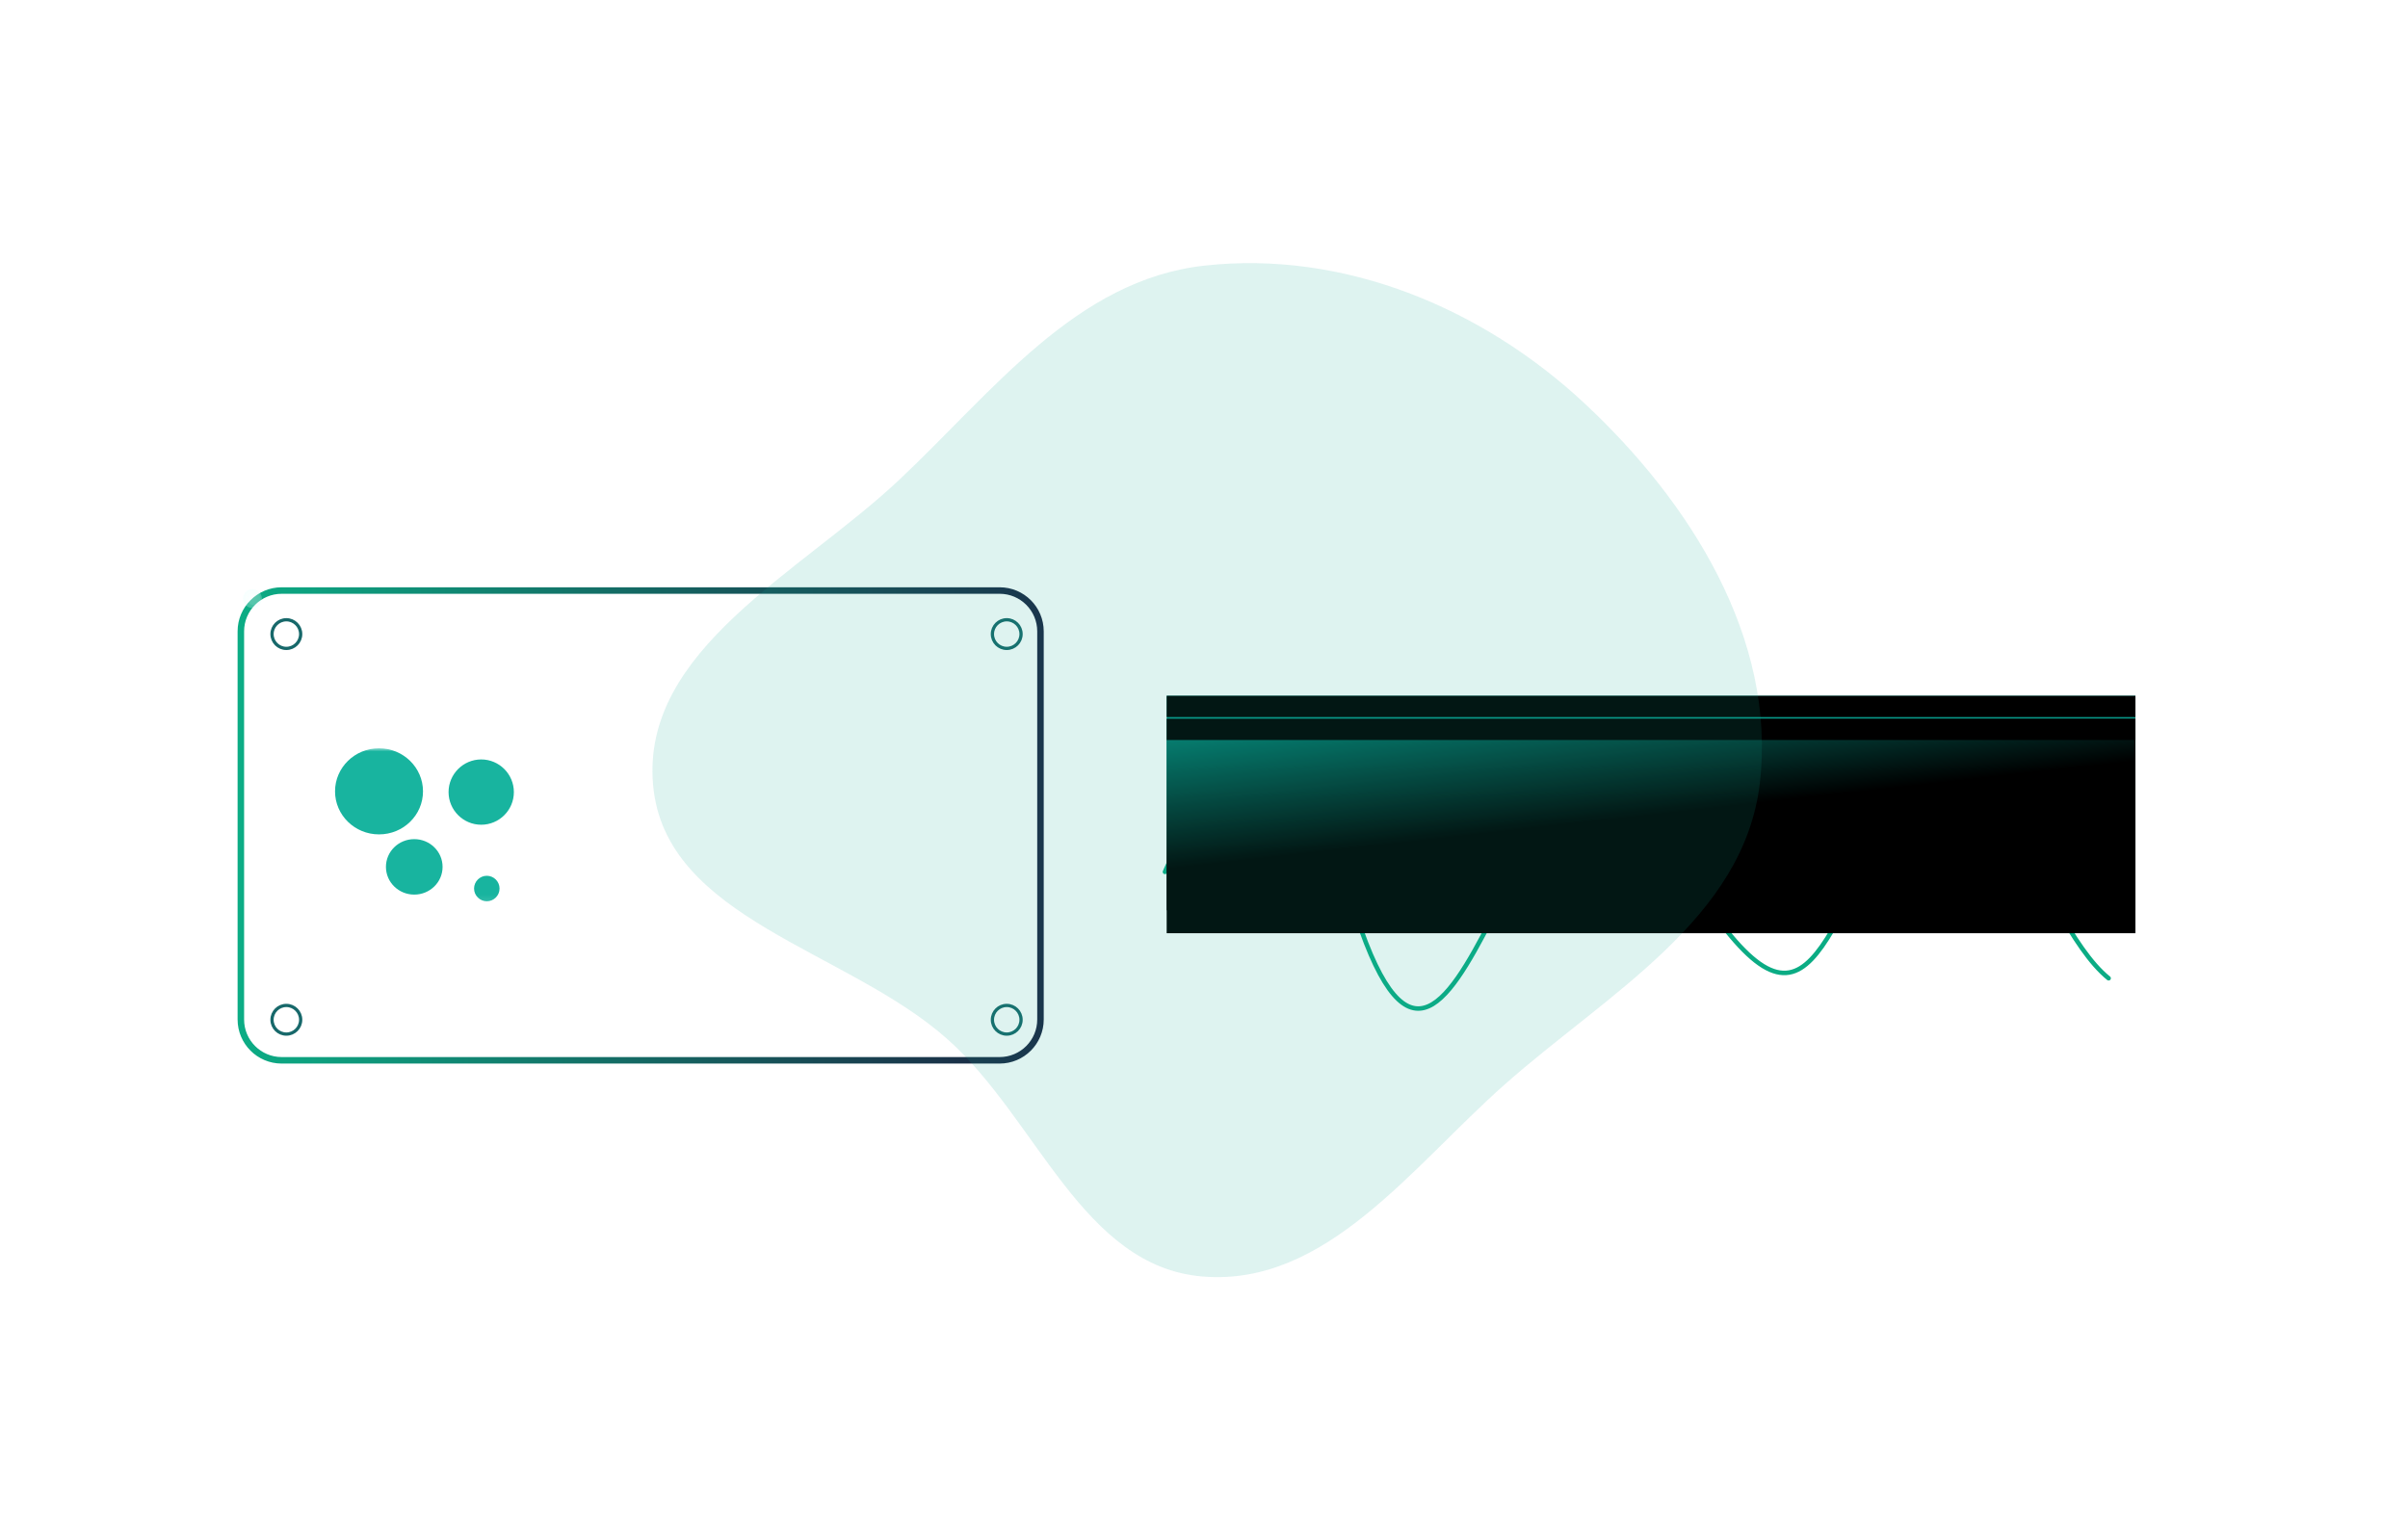 <svg width="370" height="236" viewBox="0 0 370 236" fill="none" xmlns="http://www.w3.org/2000/svg">
<path d="M153.603 90.757H43.279C39.816 90.757 37.008 93.565 37.008 97.029V156.683C37.008 160.146 39.816 162.954 43.279 162.954H153.603C157.066 162.954 159.874 160.146 159.874 156.683V97.029C159.874 93.565 157.066 90.757 153.603 90.757Z" stroke="url(#paint0_linear_1897_337156)" stroke-miterlimit="10"/>
<mask id="mask0_1897_337156" style="mask-type:luminance" maskUnits="userSpaceOnUse" x="51" y="115" width="94" height="24">
<path d="M144.903 115H51V138.895H144.903V115Z" fill="white"/>
</mask>
<g mask="url(#mask0_1897_337156)">
<path d="M142.452 122.602C142.452 122.282 142.363 121.975 142.196 121.694C142.03 121.412 141.8 121.182 141.505 120.977C141.211 120.772 140.865 120.619 140.481 120.503C140.085 120.388 139.675 120.337 139.227 120.337C138.805 120.337 138.408 120.388 138.05 120.503C137.679 120.606 137.359 120.772 137.09 120.99C136.821 121.207 136.603 121.476 136.45 121.796C136.296 122.116 136.219 122.487 136.219 122.909C136.219 123.485 136.347 123.946 136.616 124.279C136.885 124.612 137.218 124.893 137.614 125.098C138.011 125.303 138.446 125.469 138.907 125.597C139.368 125.725 139.803 125.866 140.2 126.007C140.597 126.16 140.929 126.352 141.198 126.57C141.467 126.8 141.595 127.107 141.595 127.504C141.595 127.671 141.569 127.85 141.518 128.029C141.467 128.208 141.364 128.374 141.224 128.528C141.083 128.682 140.878 128.81 140.622 128.912C140.366 129.014 140.046 129.066 139.662 129.066C139.176 129.066 138.779 128.989 138.446 128.835C138.114 128.682 137.845 128.502 137.64 128.298C137.435 128.093 137.282 127.875 137.192 127.658C137.103 127.44 137.051 127.261 137.051 127.12H135.874C135.874 127.453 135.951 127.786 136.104 128.106C136.258 128.426 136.501 128.707 136.821 128.963C137.141 129.219 137.538 129.424 137.999 129.565C138.459 129.718 138.997 129.795 139.611 129.795C140.725 129.795 141.556 129.552 142.12 129.066C142.683 128.579 142.964 127.939 142.964 127.146C142.964 126.57 142.824 126.109 142.555 125.751C142.286 125.405 141.94 125.124 141.531 124.906C141.121 124.701 140.673 124.522 140.2 124.394C139.726 124.266 139.278 124.125 138.869 123.985C138.459 123.844 138.114 123.665 137.845 123.46C137.576 123.255 137.435 122.961 137.435 122.589C137.435 122.436 137.461 122.27 137.525 122.09C137.589 121.911 137.691 121.758 137.832 121.604C137.973 121.45 138.165 121.322 138.408 121.22C138.651 121.118 138.946 121.066 139.317 121.066C139.688 121.066 139.995 121.118 140.251 121.22C140.52 121.322 140.737 121.45 140.917 121.604C141.096 121.758 141.224 121.924 141.313 122.103C141.403 122.282 141.441 122.449 141.441 122.615H142.465L142.452 122.602ZM131.087 127.466L127.964 120.542H126.326L130.371 129.462L129.411 131.817C129.308 132.099 129.167 132.316 128.988 132.483C128.809 132.649 128.617 132.739 128.387 132.739C128.169 132.739 127.964 132.675 127.76 132.547C127.555 132.419 127.401 132.24 127.299 131.996L126.505 133.494C126.736 133.699 126.992 133.852 127.26 133.942C127.542 134.044 127.798 134.083 128.041 134.083C128.374 134.083 128.668 133.993 128.924 133.827C129.18 133.66 129.398 133.443 129.59 133.161C129.782 132.892 129.948 132.585 130.102 132.252C130.243 131.92 130.383 131.587 130.511 131.267L134.888 120.516H134.005L131.164 127.44H131.087V127.466ZM123.523 125.085C123.523 124.241 123.434 123.562 123.255 123.037C123.075 122.513 122.845 122.103 122.551 121.822C122.256 121.527 121.936 121.335 121.591 121.233C121.245 121.13 120.9 121.079 120.58 121.079C120.26 121.079 119.914 121.13 119.569 121.233C119.223 121.335 118.903 121.527 118.596 121.822C118.301 122.116 118.058 122.513 117.879 123.037C117.687 123.562 117.598 124.241 117.598 125.085C117.598 125.93 117.687 126.595 117.879 127.12C118.071 127.645 118.301 128.054 118.596 128.336C118.89 128.63 119.21 128.822 119.569 128.925C119.914 129.027 120.26 129.078 120.58 129.078C120.9 129.078 121.245 129.027 121.591 128.925C121.936 128.822 122.256 128.63 122.551 128.336C122.845 128.042 123.075 127.645 123.255 127.12C123.434 126.595 123.523 125.917 123.523 125.085ZM125.238 125.085C125.238 125.712 125.136 126.314 124.918 126.877C124.701 127.453 124.394 127.952 123.984 128.387C123.575 128.822 123.088 129.168 122.525 129.411C121.949 129.667 121.309 129.795 120.605 129.795C119.901 129.795 119.223 129.667 118.647 129.411C118.058 129.155 117.572 128.81 117.162 128.374C116.753 127.939 116.446 127.44 116.228 126.864C116.011 126.288 115.895 125.7 115.895 125.085C115.895 124.471 116.011 123.857 116.228 123.293C116.446 122.717 116.766 122.218 117.162 121.783C117.572 121.348 118.058 121.002 118.647 120.746C119.236 120.491 119.889 120.363 120.605 120.363C121.322 120.363 121.962 120.491 122.525 120.746C123.101 121.002 123.587 121.348 123.984 121.783C124.394 122.218 124.701 122.717 124.918 123.293C125.136 123.869 125.238 124.471 125.238 125.085ZM113.169 116.933H111.633V129.578H113.169V116.933ZM106.066 117.688C106.066 117.956 106.168 118.187 106.36 118.379C106.552 118.571 106.783 118.673 107.052 118.673C107.32 118.673 107.551 118.571 107.743 118.379C107.935 118.187 108.037 117.956 108.037 117.688C108.037 117.419 107.935 117.189 107.743 116.997C107.551 116.805 107.32 116.702 107.052 116.702C106.783 116.702 106.552 116.805 106.36 116.997C106.168 117.189 106.066 117.419 106.066 117.688ZM106.284 120.542V129.578H107.819V120.542H106.284ZM99.846 125.047H94.33L96.928 118.955H97.005L99.846 125.047ZM100.23 125.853L101.971 129.578H103.724L97.837 116.933H96.928L91.578 129.578H92.41L93.997 125.853H100.23Z" fill="white"/>
<path fill-rule="evenodd" clip-rule="evenodd" d="M64.996 121.617C64.996 125.277 61.975 128.234 58.238 128.234C54.501 128.234 51.48 125.264 51.48 121.617C51.48 117.969 54.501 115 58.238 115C61.975 115 64.996 117.969 64.996 121.617Z" fill="#18B49F"/>
<path fill-rule="evenodd" clip-rule="evenodd" d="M68.004 133.225C68.004 135.58 66.058 137.487 63.652 137.487C61.246 137.487 59.301 135.58 59.301 133.225C59.301 130.87 61.246 128.963 63.652 128.963C66.058 128.963 68.004 130.87 68.004 133.225Z" fill="#18B49F"/>
<path fill-rule="evenodd" clip-rule="evenodd" d="M76.758 136.553C76.758 137.641 75.875 138.511 74.8 138.511C73.725 138.511 72.842 137.628 72.842 136.553C72.842 135.478 73.725 134.594 74.8 134.594C75.875 134.594 76.758 135.478 76.758 136.553Z" fill="#18B49F"/>
<path fill-rule="evenodd" clip-rule="evenodd" d="M78.958 121.732C78.958 124.509 76.705 126.749 73.941 126.749C71.176 126.749 68.924 124.497 68.924 121.732C68.924 118.968 71.176 116.715 73.941 116.715C76.705 116.715 78.958 118.968 78.958 121.732Z" fill="#18B49F"/>
<path d="M85.268 115V138.524" stroke="white" stroke-width="0.05" stroke-miterlimit="22.93"/>
<path d="M145.14 137.909V136.348C145.14 136.348 145.14 136.207 145.127 136.105C145.127 136.002 145.089 135.9 145.038 135.81C144.987 135.708 144.897 135.631 144.782 135.554C144.667 135.478 144.5 135.452 144.295 135.452C144.206 135.452 144.103 135.465 143.975 135.503C143.86 135.542 143.745 135.618 143.63 135.734L143.553 135.81H143.527V135.503H143.118V137.909H143.527V136.425C143.527 136.297 143.54 136.194 143.579 136.105C143.617 136.015 143.668 135.938 143.72 135.874C143.784 135.81 143.847 135.772 143.924 135.734C144.001 135.708 144.078 135.695 144.167 135.695C144.308 135.695 144.411 135.721 144.475 135.772C144.551 135.823 144.603 135.887 144.641 135.951C144.679 136.028 144.692 136.092 144.705 136.169C144.705 136.246 144.705 136.297 144.705 136.322V137.909H145.115H145.14ZM142.043 136.706C142.043 136.476 142.017 136.297 141.966 136.156C141.915 136.015 141.851 135.913 141.774 135.836C141.697 135.759 141.608 135.708 141.518 135.682C141.429 135.657 141.339 135.644 141.249 135.644C141.16 135.644 141.07 135.657 140.981 135.682C140.891 135.708 140.801 135.759 140.725 135.836C140.648 135.913 140.584 136.015 140.533 136.156C140.481 136.297 140.456 136.476 140.456 136.706C140.456 136.937 140.481 137.103 140.533 137.244C140.584 137.385 140.648 137.487 140.725 137.564C140.801 137.641 140.891 137.692 140.981 137.717C141.07 137.743 141.16 137.756 141.249 137.756C141.339 137.756 141.429 137.743 141.518 137.717C141.608 137.692 141.697 137.641 141.774 137.564C141.851 137.487 141.915 137.385 141.966 137.244C142.017 137.103 142.043 136.924 142.043 136.706ZM142.504 136.706C142.504 136.873 142.478 137.039 142.414 137.18C142.35 137.333 142.273 137.461 142.171 137.577C142.068 137.692 141.928 137.781 141.787 137.845C141.633 137.909 141.467 137.948 141.275 137.948C141.083 137.948 140.904 137.909 140.75 137.845C140.597 137.781 140.469 137.679 140.353 137.564C140.251 137.449 140.161 137.308 140.097 137.167C140.034 137.013 140.008 136.86 140.008 136.693C140.008 136.527 140.034 136.361 140.097 136.22C140.161 136.066 140.238 135.938 140.353 135.823C140.456 135.708 140.597 135.618 140.75 135.542C140.904 135.478 141.083 135.439 141.275 135.439C141.467 135.439 141.633 135.478 141.787 135.542C141.94 135.606 142.068 135.708 142.171 135.823C142.273 135.938 142.363 136.079 142.414 136.22C142.465 136.373 142.504 136.527 142.504 136.693V136.706ZM138.766 134.735C138.766 134.812 138.792 134.863 138.843 134.914C138.894 134.966 138.958 134.991 139.022 134.991C139.086 134.991 139.15 134.966 139.202 134.914C139.253 134.863 139.278 134.799 139.278 134.735C139.278 134.671 139.253 134.607 139.202 134.556C139.15 134.505 139.086 134.479 139.022 134.479C138.958 134.479 138.894 134.505 138.843 134.556C138.792 134.607 138.766 134.671 138.766 134.735ZM138.83 135.49V137.897H139.24V135.49H138.83ZM136.629 135.682V135.49H137.051V134.748H137.461V135.49H138.05V135.682H137.461V137.282C137.461 137.282 137.461 137.359 137.461 137.41C137.461 137.461 137.474 137.513 137.487 137.551C137.499 137.589 137.525 137.628 137.563 137.653C137.602 137.679 137.64 137.692 137.704 137.692C137.781 137.692 137.845 137.666 137.896 137.602C137.947 137.538 137.986 137.487 138.024 137.41L138.255 137.641C138.101 137.794 137.922 137.871 137.717 137.871C137.627 137.871 137.551 137.858 137.474 137.833C137.397 137.807 137.32 137.756 137.256 137.705C137.192 137.641 137.141 137.564 137.103 137.474C137.064 137.385 137.051 137.269 137.051 137.141V135.657H136.629V135.682ZM135.708 136.949C135.708 136.949 135.669 136.86 135.644 136.809C135.618 136.757 135.58 136.706 135.528 136.655C135.477 136.604 135.426 136.565 135.349 136.527C135.285 136.489 135.196 136.476 135.106 136.476C135.017 136.476 134.927 136.489 134.85 136.527C134.773 136.565 134.709 136.617 134.658 136.668C134.607 136.732 134.569 136.796 134.53 136.873C134.505 136.949 134.492 137.039 134.492 137.129C134.492 137.231 134.505 137.321 134.543 137.397C134.581 137.474 134.633 137.538 134.684 137.589C134.735 137.641 134.812 137.679 134.876 137.705C134.94 137.73 135.016 137.743 135.08 137.743C135.144 137.743 135.208 137.743 135.26 137.705C135.324 137.679 135.388 137.653 135.439 137.615C135.49 137.577 135.541 137.525 135.592 137.474C135.644 137.423 135.669 137.359 135.708 137.295V136.924V136.949ZM135.144 135.439C135.375 135.439 135.567 135.478 135.695 135.542C135.823 135.606 135.912 135.695 135.976 135.798C136.04 135.9 136.066 136.028 136.079 136.169C136.079 136.31 136.092 136.45 136.092 136.591V137.909H135.708V137.679C135.618 137.769 135.49 137.845 135.349 137.897C135.208 137.948 135.055 137.973 134.914 137.973C134.773 137.973 134.658 137.948 134.543 137.897C134.441 137.845 134.351 137.781 134.274 137.705C134.197 137.628 134.146 137.538 134.121 137.449C134.082 137.346 134.069 137.257 134.069 137.154C134.069 137.052 134.095 136.949 134.133 136.847C134.172 136.745 134.223 136.655 134.313 136.565C134.389 136.489 134.479 136.412 134.594 136.361C134.709 136.31 134.837 136.284 134.978 136.284C135.119 136.284 135.26 136.31 135.388 136.374C135.516 136.425 135.618 136.514 135.708 136.617V136.412C135.708 136.143 135.669 135.951 135.592 135.823C135.516 135.695 135.375 135.631 135.157 135.631C135.068 135.631 134.991 135.631 134.927 135.67C134.863 135.695 134.799 135.721 134.748 135.759C134.697 135.798 134.645 135.849 134.607 135.913C134.556 135.977 134.517 136.041 134.466 136.118L134.21 135.862C134.21 135.862 134.3 135.759 134.351 135.721C134.402 135.67 134.466 135.631 134.53 135.593C134.607 135.554 134.684 135.529 134.786 135.503C134.889 135.478 135.004 135.465 135.144 135.465V135.439ZM131.523 135.49L132.521 137.897H132.815L133.788 135.49H133.557L132.777 137.423H132.751L131.945 135.49H131.523ZM130.716 136.706C130.716 136.476 130.691 136.297 130.639 136.156C130.588 136.015 130.524 135.913 130.447 135.836C130.371 135.759 130.281 135.708 130.191 135.682C130.102 135.657 130.012 135.644 129.923 135.644C129.833 135.644 129.743 135.657 129.654 135.682C129.564 135.708 129.475 135.759 129.398 135.836C129.321 135.913 129.257 136.015 129.206 136.156C129.155 136.297 129.129 136.476 129.129 136.706C129.129 136.937 129.155 137.103 129.206 137.244C129.257 137.385 129.321 137.487 129.398 137.564C129.475 137.641 129.564 137.692 129.654 137.717C129.743 137.743 129.833 137.756 129.923 137.756C130.012 137.756 130.102 137.743 130.191 137.717C130.281 137.692 130.371 137.641 130.447 137.564C130.524 137.487 130.588 137.385 130.639 137.244C130.691 137.103 130.716 136.924 130.716 136.706ZM131.177 136.706C131.177 136.873 131.151 137.039 131.087 137.18C131.036 137.333 130.947 137.461 130.844 137.577C130.742 137.692 130.601 137.781 130.447 137.845C130.294 137.909 130.127 137.948 129.935 137.948C129.743 137.948 129.564 137.909 129.411 137.845C129.257 137.781 129.129 137.679 129.014 137.564C128.912 137.449 128.822 137.308 128.758 137.167C128.694 137.013 128.668 136.86 128.668 136.693C128.668 136.527 128.694 136.361 128.758 136.22C128.822 136.066 128.899 135.938 129.014 135.823C129.116 135.708 129.257 135.618 129.411 135.542C129.564 135.478 129.743 135.439 129.935 135.439C130.127 135.439 130.294 135.478 130.447 135.542C130.601 135.606 130.729 135.708 130.844 135.823C130.947 135.938 131.036 136.079 131.087 136.22C131.151 136.373 131.177 136.527 131.177 136.693V136.706ZM128.041 137.909V136.348C128.041 136.348 128.041 136.207 128.028 136.105C128.028 136.002 127.99 135.9 127.939 135.81C127.888 135.708 127.798 135.631 127.683 135.554C127.568 135.478 127.401 135.452 127.197 135.452C127.107 135.452 127.005 135.465 126.889 135.503C126.774 135.542 126.659 135.618 126.544 135.734L126.467 135.81H126.441V135.503H126.032V137.909H126.441V136.425C126.441 136.297 126.454 136.194 126.493 136.105C126.531 136.015 126.582 135.938 126.633 135.874C126.697 135.81 126.761 135.772 126.838 135.734C126.915 135.708 126.992 135.695 127.081 135.695C127.222 135.695 127.325 135.721 127.401 135.772C127.478 135.823 127.529 135.887 127.568 135.951C127.606 136.028 127.619 136.092 127.632 136.169C127.632 136.246 127.632 136.297 127.632 136.322V137.909H128.041ZM125.238 137.909V136.348C125.238 136.348 125.238 136.207 125.226 136.105C125.226 136.002 125.187 135.9 125.136 135.81C125.085 135.708 124.995 135.631 124.88 135.554C124.765 135.478 124.598 135.452 124.394 135.452C124.304 135.452 124.202 135.465 124.086 135.503C123.971 135.542 123.856 135.618 123.741 135.734L123.664 135.81H123.639V135.503H123.229V137.909H123.639V136.425C123.639 136.297 123.651 136.194 123.69 136.105C123.728 136.015 123.779 135.938 123.831 135.874C123.895 135.81 123.959 135.772 124.035 135.734C124.112 135.708 124.189 135.695 124.279 135.695C124.419 135.695 124.522 135.721 124.586 135.772C124.662 135.823 124.714 135.887 124.752 135.951C124.79 136.028 124.803 136.092 124.816 136.169C124.816 136.246 124.816 136.297 124.816 136.322V137.909H125.226H125.238ZM121.642 134.531V137.897H122.077V134.531H121.642ZM117.572 135.49V135.682H117.994V137.897H118.404V135.682H118.993V135.49H118.404V135.081C118.404 135.081 118.404 134.991 118.404 134.94C118.404 134.889 118.417 134.838 118.43 134.786C118.442 134.735 118.468 134.697 118.506 134.671C118.545 134.633 118.583 134.62 118.647 134.62C118.724 134.62 118.788 134.658 118.839 134.722C118.89 134.786 118.929 134.85 118.967 134.914L119.185 134.684C119.108 134.607 119.031 134.543 118.942 134.505C118.865 134.466 118.762 134.441 118.66 134.441C118.57 134.441 118.494 134.454 118.417 134.479C118.34 134.505 118.263 134.556 118.199 134.607C118.135 134.671 118.084 134.748 118.046 134.838C118.007 134.927 117.982 135.042 117.982 135.17V135.465H117.559L117.572 135.49ZM116.727 136.706C116.727 136.476 116.702 136.297 116.651 136.156C116.599 136.015 116.535 135.913 116.459 135.836C116.382 135.759 116.292 135.708 116.203 135.682C116.113 135.657 116.023 135.644 115.934 135.644C115.844 135.644 115.755 135.657 115.665 135.682C115.576 135.708 115.486 135.759 115.409 135.836C115.332 135.913 115.268 136.015 115.217 136.156C115.166 136.297 115.14 136.476 115.14 136.706C115.14 136.937 115.166 137.103 115.217 137.244C115.268 137.385 115.332 137.487 115.409 137.564C115.486 137.641 115.576 137.692 115.665 137.717C115.755 137.743 115.844 137.756 115.934 137.756C116.023 137.756 116.113 137.743 116.203 137.717C116.292 137.692 116.382 137.641 116.459 137.564C116.535 137.487 116.599 137.385 116.651 137.244C116.702 137.103 116.727 136.924 116.727 136.706ZM117.188 136.706C117.188 136.873 117.163 137.039 117.099 137.18C117.035 137.333 116.958 137.461 116.855 137.577C116.753 137.692 116.612 137.781 116.471 137.845C116.318 137.909 116.151 137.948 115.959 137.948C115.767 137.948 115.588 137.909 115.435 137.845C115.281 137.781 115.153 137.679 115.038 137.564C114.936 137.449 114.846 137.308 114.782 137.167C114.718 137.013 114.692 136.86 114.692 136.693C114.692 136.527 114.718 136.361 114.782 136.22C114.846 136.066 114.923 135.938 115.038 135.823C115.14 135.708 115.281 135.618 115.435 135.542C115.588 135.478 115.767 135.439 115.959 135.439C116.151 135.439 116.318 135.478 116.471 135.542C116.625 135.606 116.753 135.708 116.855 135.823C116.958 135.938 117.047 136.079 117.099 136.22C117.163 136.373 117.188 136.527 117.188 136.693V136.706ZM111.109 135.682V135.49H111.531V134.748H111.941V135.49H112.529V135.682H111.941V137.282C111.941 137.282 111.941 137.359 111.941 137.41C111.941 137.461 111.941 137.513 111.966 137.551C111.979 137.589 112.005 137.628 112.043 137.653C112.081 137.679 112.12 137.692 112.184 137.692C112.261 137.692 112.325 137.666 112.376 137.602C112.427 137.538 112.465 137.487 112.504 137.41L112.734 137.641C112.581 137.794 112.401 137.871 112.197 137.871C112.107 137.871 112.03 137.858 111.953 137.833C111.877 137.807 111.8 137.756 111.736 137.705C111.672 137.641 111.621 137.564 111.582 137.474C111.544 137.385 111.518 137.269 111.518 137.141V135.657H111.096L111.109 135.682ZM110.558 137.909V136.348C110.558 136.348 110.558 136.207 110.546 136.105C110.546 136.002 110.507 135.9 110.456 135.81C110.405 135.708 110.315 135.631 110.2 135.554C110.085 135.478 109.919 135.452 109.714 135.452C109.624 135.452 109.522 135.465 109.407 135.503C109.291 135.542 109.176 135.618 109.061 135.734L108.984 135.81H108.959V135.503H108.549V137.909H108.959V136.425C108.959 136.297 108.971 136.194 109.01 136.105C109.048 136.015 109.099 135.938 109.151 135.874C109.215 135.81 109.279 135.772 109.355 135.734C109.432 135.708 109.509 135.695 109.599 135.695C109.739 135.695 109.842 135.721 109.906 135.772C109.983 135.823 110.034 135.887 110.072 135.951C110.111 136.028 110.123 136.092 110.136 136.169C110.136 136.246 110.136 136.297 110.136 136.322V137.909H110.546H110.558ZM107.461 136.706C107.461 136.476 107.436 136.297 107.384 136.156C107.333 136.015 107.269 135.913 107.192 135.836C107.116 135.759 107.026 135.708 106.936 135.682C106.847 135.657 106.757 135.644 106.668 135.644C106.578 135.644 106.489 135.657 106.399 135.682C106.309 135.708 106.22 135.759 106.143 135.836C106.066 135.913 106.002 136.015 105.951 136.156C105.9 136.297 105.874 136.476 105.874 136.706C105.874 136.937 105.9 137.103 105.951 137.244C106.002 137.385 106.066 137.487 106.143 137.564C106.22 137.641 106.309 137.692 106.399 137.717C106.489 137.743 106.578 137.756 106.668 137.756C106.757 137.756 106.847 137.743 106.936 137.717C107.026 137.692 107.116 137.641 107.192 137.564C107.269 137.487 107.333 137.385 107.384 137.244C107.436 137.103 107.461 136.924 107.461 136.706ZM107.922 136.706C107.922 136.873 107.896 137.039 107.832 137.18C107.768 137.333 107.692 137.461 107.589 137.577C107.487 137.692 107.346 137.781 107.205 137.845C107.052 137.909 106.885 137.948 106.693 137.948C106.501 137.948 106.322 137.909 106.169 137.845C106.015 137.781 105.887 137.679 105.772 137.564C105.669 137.449 105.58 137.308 105.516 137.167C105.452 137.013 105.426 136.86 105.426 136.693C105.426 136.527 105.452 136.361 105.516 136.22C105.58 136.066 105.657 135.938 105.772 135.823C105.874 135.708 106.015 135.618 106.169 135.542C106.322 135.478 106.501 135.439 106.693 135.439C106.885 135.439 107.052 135.478 107.205 135.542C107.359 135.606 107.487 135.708 107.589 135.823C107.692 135.938 107.781 136.079 107.832 136.22C107.896 136.373 107.922 136.527 107.922 136.693V136.706ZM103.724 135.49V137.897H104.134V136.437C104.134 136.31 104.146 136.194 104.185 136.105C104.21 136.015 104.249 135.938 104.3 135.887C104.351 135.823 104.402 135.785 104.454 135.759C104.518 135.734 104.569 135.721 104.62 135.721C104.697 135.721 104.761 135.746 104.825 135.798C104.889 135.849 104.927 135.887 104.966 135.938L105.132 135.644C105.132 135.644 105.068 135.567 105.03 135.542C104.991 135.516 104.953 135.49 104.914 135.478C104.876 135.465 104.838 135.452 104.799 135.452C104.761 135.452 104.735 135.452 104.722 135.452C104.582 135.452 104.479 135.49 104.39 135.567C104.3 135.644 104.223 135.746 104.172 135.9H104.146V135.516H103.737L103.724 135.49ZM101.74 135.49V135.682H102.163V137.897H102.572V135.682H103.161V135.49H102.572V135.081C102.572 135.081 102.572 134.991 102.572 134.94C102.572 134.889 102.572 134.838 102.598 134.786C102.611 134.735 102.636 134.697 102.675 134.671C102.713 134.633 102.751 134.62 102.815 134.62C102.892 134.62 102.956 134.658 103.007 134.722C103.059 134.786 103.097 134.85 103.135 134.914L103.353 134.684C103.276 134.607 103.199 134.543 103.11 134.505C103.033 134.466 102.931 134.441 102.828 134.441C102.739 134.441 102.662 134.454 102.585 134.479C102.508 134.505 102.431 134.556 102.367 134.607C102.303 134.671 102.252 134.748 102.214 134.838C102.175 134.927 102.15 135.042 102.15 135.17V135.465H101.727L101.74 135.49ZM99.526 136.617C99.526 136.489 99.539 136.361 99.564 136.246C99.59 136.13 99.629 136.015 99.692 135.926C99.756 135.836 99.82 135.759 99.91 135.708C100 135.657 100.102 135.618 100.217 135.618C100.448 135.618 100.627 135.708 100.755 135.887C100.883 136.066 100.947 136.31 100.947 136.617H99.539H99.526ZM101.356 136.809V136.706C101.356 136.489 101.331 136.309 101.267 136.143C101.203 135.99 101.126 135.862 101.024 135.759C100.921 135.657 100.793 135.58 100.665 135.529C100.524 135.478 100.384 135.452 100.23 135.452C100.064 135.452 99.91 135.478 99.782 135.542C99.654 135.606 99.526 135.682 99.424 135.785C99.321 135.887 99.245 136.028 99.181 136.169C99.117 136.322 99.091 136.489 99.091 136.681C99.091 136.847 99.117 137.001 99.168 137.154C99.219 137.308 99.296 137.449 99.398 137.564C99.501 137.679 99.629 137.781 99.782 137.858C99.936 137.935 100.128 137.961 100.332 137.961C100.537 137.961 100.729 137.922 100.896 137.858C101.075 137.781 101.216 137.679 101.344 137.551L101.19 137.397C101.126 137.461 101.062 137.513 100.998 137.551C100.934 137.602 100.883 137.641 100.819 137.666C100.755 137.705 100.691 137.717 100.627 137.743C100.563 137.756 100.486 137.769 100.409 137.769C100.32 137.769 100.23 137.756 100.128 137.73C100.025 137.705 99.936 137.653 99.846 137.589C99.757 137.513 99.692 137.423 99.629 137.295C99.564 137.167 99.539 137.013 99.539 136.809H101.369H101.356ZM97.376 135.49V137.897H97.785V136.437C97.785 136.31 97.798 136.194 97.837 136.105C97.862 136.015 97.901 135.938 97.952 135.887C98.003 135.823 98.054 135.785 98.105 135.759C98.169 135.734 98.221 135.721 98.272 135.721C98.349 135.721 98.413 135.746 98.477 135.798C98.541 135.849 98.579 135.887 98.617 135.938L98.784 135.644C98.784 135.644 98.72 135.567 98.681 135.542C98.643 135.516 98.605 135.49 98.566 135.478C98.528 135.465 98.489 135.452 98.451 135.452C98.413 135.452 98.387 135.452 98.374 135.452C98.234 135.452 98.131 135.49 98.041 135.567C97.952 135.644 97.875 135.746 97.824 135.9H97.798V135.516H97.389L97.376 135.49ZM96.288 136.706C96.288 136.476 96.263 136.297 96.211 136.156C96.16 136.015 96.096 135.913 96.019 135.836C95.942 135.759 95.853 135.708 95.763 135.682C95.674 135.657 95.584 135.644 95.495 135.644C95.405 135.644 95.315 135.657 95.226 135.682C95.136 135.708 95.047 135.759 94.97 135.836C94.893 135.913 94.829 136.015 94.778 136.156C94.727 136.297 94.701 136.476 94.701 136.706C94.701 136.937 94.727 137.103 94.778 137.244C94.829 137.385 94.893 137.487 94.97 137.564C95.047 137.641 95.136 137.692 95.226 137.717C95.315 137.743 95.405 137.756 95.495 137.756C95.584 137.756 95.674 137.743 95.763 137.717C95.853 137.692 95.942 137.641 96.019 137.564C96.096 137.487 96.16 137.385 96.211 137.244C96.263 137.103 96.288 136.924 96.288 136.706ZM96.749 136.706C96.749 136.873 96.723 137.039 96.659 137.18C96.595 137.333 96.518 137.461 96.416 137.577C96.314 137.692 96.173 137.781 96.032 137.845C95.879 137.909 95.712 137.948 95.52 137.948C95.328 137.948 95.149 137.909 94.995 137.845C94.842 137.781 94.714 137.679 94.599 137.564C94.496 137.449 94.407 137.308 94.343 137.167C94.279 137.013 94.253 136.86 94.253 136.693C94.253 136.527 94.279 136.361 94.343 136.22C94.407 136.066 94.484 135.938 94.599 135.823C94.701 135.708 94.842 135.618 94.995 135.542C95.149 135.478 95.328 135.439 95.52 135.439C95.712 135.439 95.879 135.478 96.032 135.542C96.186 135.606 96.314 135.708 96.416 135.823C96.518 135.938 96.608 136.079 96.659 136.22C96.723 136.373 96.749 136.527 96.749 136.693V136.706ZM91.693 134.531V137.897H92.129V136.22H93.626V136.002H92.129V134.799H93.869V134.531H91.693Z" fill="white"/>
</g>
<path d="M43.998 158.923C45.214 158.923 46.2 157.938 46.2 156.722C46.2 155.506 45.214 154.521 43.998 154.521C42.782 154.521 41.797 155.506 41.797 156.722C41.797 157.938 42.782 158.923 43.998 158.923Z" stroke="#17686A" stroke-width="0.5" stroke-miterlimit="10"/>
<path d="M43.998 99.65C45.214 99.65 46.2 98.664 46.2 97.449C46.2 96.233 45.214 95.247 43.998 95.247C42.782 95.247 41.797 96.233 41.797 97.449C41.797 98.664 42.782 99.65 43.998 99.65Z" stroke="#17686A" stroke-width="0.5" stroke-miterlimit="10"/>
<path d="M154.69 158.923C155.905 158.923 156.891 157.938 156.891 156.722C156.891 155.506 155.905 154.521 154.69 154.521C153.474 154.521 152.488 155.506 152.488 156.722C152.488 157.938 153.474 158.923 154.69 158.923Z" stroke="#17686A" stroke-width="0.5" stroke-miterlimit="10"/>
<path d="M154.69 99.65C155.905 99.65 156.891 98.664 156.891 97.449C156.891 96.233 155.905 95.247 154.69 95.247C153.474 95.247 152.488 96.233 152.488 97.449C152.488 98.664 153.474 99.65 154.69 99.65Z" stroke="#17686A" stroke-width="0.5" stroke-miterlimit="10"/>
<g opacity="0.1" filter="url(#filter0_f_1897_337156)">
<path d="M40 92C40 92.558 39.547 93 39 93C38.453 93 38 92.547 38 92C38 91.453 38.453 91 39 91C39.547 91 40 91.453 40 92Z" fill="url(#paint1_radial_1897_337156)"/>
</g>
<g opacity="0.26" filter="url(#filter1_f_1897_337156)">
<path d="M40.24 92C40.24 92.81 39.583 93.451 38.789 93.451C37.995 93.451 37.338 92.794 37.338 92C37.338 91.206 37.995 90.549 38.789 90.549C39.583 90.549 40.24 91.206 40.24 92Z" fill="url(#paint2_radial_1897_337156)"/>
</g>
<path d="M179 133.997C179 133.997 193.28 98.496 209.154 142.924C225.029 187.351 234.524 92.164 255.868 128.703C277.211 165.241 278.198 147.024 291.263 124.758C304.327 102.596 312.758 141.263 324 150.346" stroke="#0BAC84" stroke-width="0.691" stroke-miterlimit="10" stroke-linecap="round"/>
<path style="mix-blend-mode:screen" d="M328.119 106.933H179.264V139.897H328.119V106.933Z" fill="url(#paint6_linear_1897_337156)"/>
<path style="mix-blend-mode:screen" d="M328.119 106.933H179.264V110.204H328.119V106.933Z" fill="url(#paint7_linear_1897_337156)"/>
<path style="mix-blend-mode:screen" d="M328.119 110.457H179.264V143.421H328.119V110.457Z" fill="url(#paint8_linear_1897_337156)"/>
<path style="mix-blend-mode:screen" d="M328.119 110.457H179.264V113.729H328.119V110.457Z" fill="url(#paint9_linear_1897_337156)"/>
<g opacity="0.14" filter="url(#filter2_f_1897_337156)">
<path fill-rule="evenodd" clip-rule="evenodd" d="M145.645 159.764C130.18 145.927 102.143 141.287 100.346 120.592C98.543 99.832 122.983 88.044 138.174 73.735C152.616 60.131 165.325 43.029 185.024 40.827C206.442 38.432 227.701 47.296 243.444 61.965C259.75 77.157 273.002 98.209 270.401 120.378C267.951 141.257 246.905 152.762 231.153 166.715C216.911 179.332 203.766 197.723 184.829 196.184C166.333 194.68 159.46 172.125 145.645 159.764Z" fill="#12A594"/>
</g>
<defs>
<filter id="filter0_f_1897_337156" x="34.8" y="87.8" width="8.4" height="8.4" filterUnits="userSpaceOnUse" color-interpolation-filters="sRGB">
<feFlood flood-opacity="0" result="BackgroundImageFix"/>
<feBlend mode="normal" in="SourceGraphic" in2="BackgroundImageFix" result="shape"/>
<feGaussianBlur stdDeviation="1.6" result="effect1_foregroundBlur_1897_337156"/>
</filter>
<filter id="filter1_f_1897_337156" x="34.138" y="87.349" width="9.302" height="9.302" filterUnits="userSpaceOnUse" color-interpolation-filters="sRGB">
<feFlood flood-opacity="0" result="BackgroundImageFix"/>
<feBlend mode="normal" in="SourceGraphic" in2="BackgroundImageFix" result="shape"/>
<feGaussianBlur stdDeviation="1.6" result="effect1_foregroundBlur_1897_337156"/>
</filter>
<filter id="filter2_f_1897_337156" x="60.672" y="0.858" width="249.637" height="234.997" filterUnits="userSpaceOnUse" color-interpolation-filters="sRGB">
<feFlood flood-opacity="0" result="BackgroundImageFix"/>
<feBlend mode="normal" in="SourceGraphic" in2="BackgroundImageFix" result="shape"/>
<feGaussianBlur stdDeviation="19.79" result="effect1_foregroundBlur_1897_337156"/>
</filter>
<linearGradient id="paint0_linear_1897_337156" x1="36.368" y1="126.849" x2="160.514" y2="126.849" gradientUnits="userSpaceOnUse">
<stop stop-color="#0CAD85"/>
<stop offset="1" stop-color="#1C2341"/>
</linearGradient>
<radialGradient id="paint1_radial_1897_337156" cx="0" cy="0" r="1" gradientUnits="userSpaceOnUse" gradientTransform="translate(39 92) rotate(94.086) scale(7.018)">
<stop stop-color="white"/>
<stop offset="1" stop-color="#08FFEA"/>
</radialGradient>
<radialGradient id="paint2_radial_1897_337156" cx="0" cy="0" r="1" gradientUnits="userSpaceOnUse" gradientTransform="translate(38.789 92) rotate(94.086) scale(10.182)">
<stop stop-color="white"/>
<stop offset="1" stop-color="#08FFEA"/>
</radialGradient>
<radialGradient id="paint3_radial_1897_337156" cx="0" cy="0" r="1" gradientUnits="userSpaceOnUse" gradientTransform="translate(328.488 108.005) scale(23.67)">
<stop offset="0.05" stop-color="#FCE7F0"/>
<stop offset="0.07" stop-color="#FFADE4"/>
<stop offset="0.09" stop-color="#07A594"/>
<stop offset="0.1" stop-color="#069B8B"/>
<stop offset="0.15" stop-color="#05766A"/>
<stop offset="0.2" stop-color="#03564D"/>
<stop offset="0.26" stop-color="#023B35"/>
<stop offset="0.32" stop-color="#012521"/>
<stop offset="0.4" stop-color="#001412"/>
<stop offset="0.5" stop-color="#000807"/>
<stop offset="0.63" stop-color="#000101"/>
<stop offset="1"/>
</radialGradient>
<radialGradient id="paint4_radial_1897_337156" cx="0" cy="0" r="1" gradientUnits="userSpaceOnUse" gradientTransform="translate(179.777 108.005) scale(23.67)">
<stop offset="0.05" stop-color="#FCE7F0"/>
<stop offset="0.07" stop-color="#FFADE4"/>
<stop offset="0.09" stop-color="#07A594"/>
<stop offset="0.1" stop-color="#069B8B"/>
<stop offset="0.15" stop-color="#05766A"/>
<stop offset="0.2" stop-color="#03564D"/>
<stop offset="0.26" stop-color="#023B35"/>
<stop offset="0.32" stop-color="#012521"/>
<stop offset="0.4" stop-color="#001412"/>
<stop offset="0.5" stop-color="#000807"/>
<stop offset="0.63" stop-color="#000101"/>
<stop offset="1"/>
</radialGradient>
<radialGradient id="paint5_radial_1897_337156" cx="0" cy="0" r="1" gradientUnits="userSpaceOnUse" gradientTransform="translate(191.597 -25342.7) scale(4.734)">
<stop offset="0.05" stop-color="#FCE7F0"/>
<stop offset="0.07" stop-color="#FFADE4"/>
<stop offset="0.09" stop-color="#07A594"/>
<stop offset="0.1" stop-color="#069B8B"/>
<stop offset="0.15" stop-color="#05766A"/>
<stop offset="0.2" stop-color="#03564D"/>
<stop offset="0.26" stop-color="#023B35"/>
<stop offset="0.32" stop-color="#012521"/>
<stop offset="0.4" stop-color="#001412"/>
<stop offset="0.5" stop-color="#000807"/>
<stop offset="0.63" stop-color="#000101"/>
<stop offset="1"/>
</radialGradient>
<linearGradient id="paint6_linear_1897_337156" x1="253.681" y1="108.469" x2="253.681" y2="136.204" gradientUnits="userSpaceOnUse">
<stop stop-color="#07A594"/>
<stop offset="1"/>
</linearGradient>
<linearGradient id="paint7_linear_1897_337156" x1="121.726" y1="107.081" x2="124.206" y2="109.31" gradientUnits="userSpaceOnUse">
<stop stop-color="#07A594"/>
<stop offset="1"/>
</linearGradient>
<linearGradient id="paint8_linear_1897_337156" x1="121.726" y1="111.994" x2="124.802" y2="139.607" gradientUnits="userSpaceOnUse">
<stop stop-color="#07A594"/>
<stop offset="1"/>
</linearGradient>
<linearGradient id="paint9_linear_1897_337156" x1="121.726" y1="110.606" x2="124.201" y2="112.81" gradientUnits="userSpaceOnUse">
<stop stop-color="#07A594"/>
<stop offset="1"/>
</linearGradient>
</defs>
</svg>
